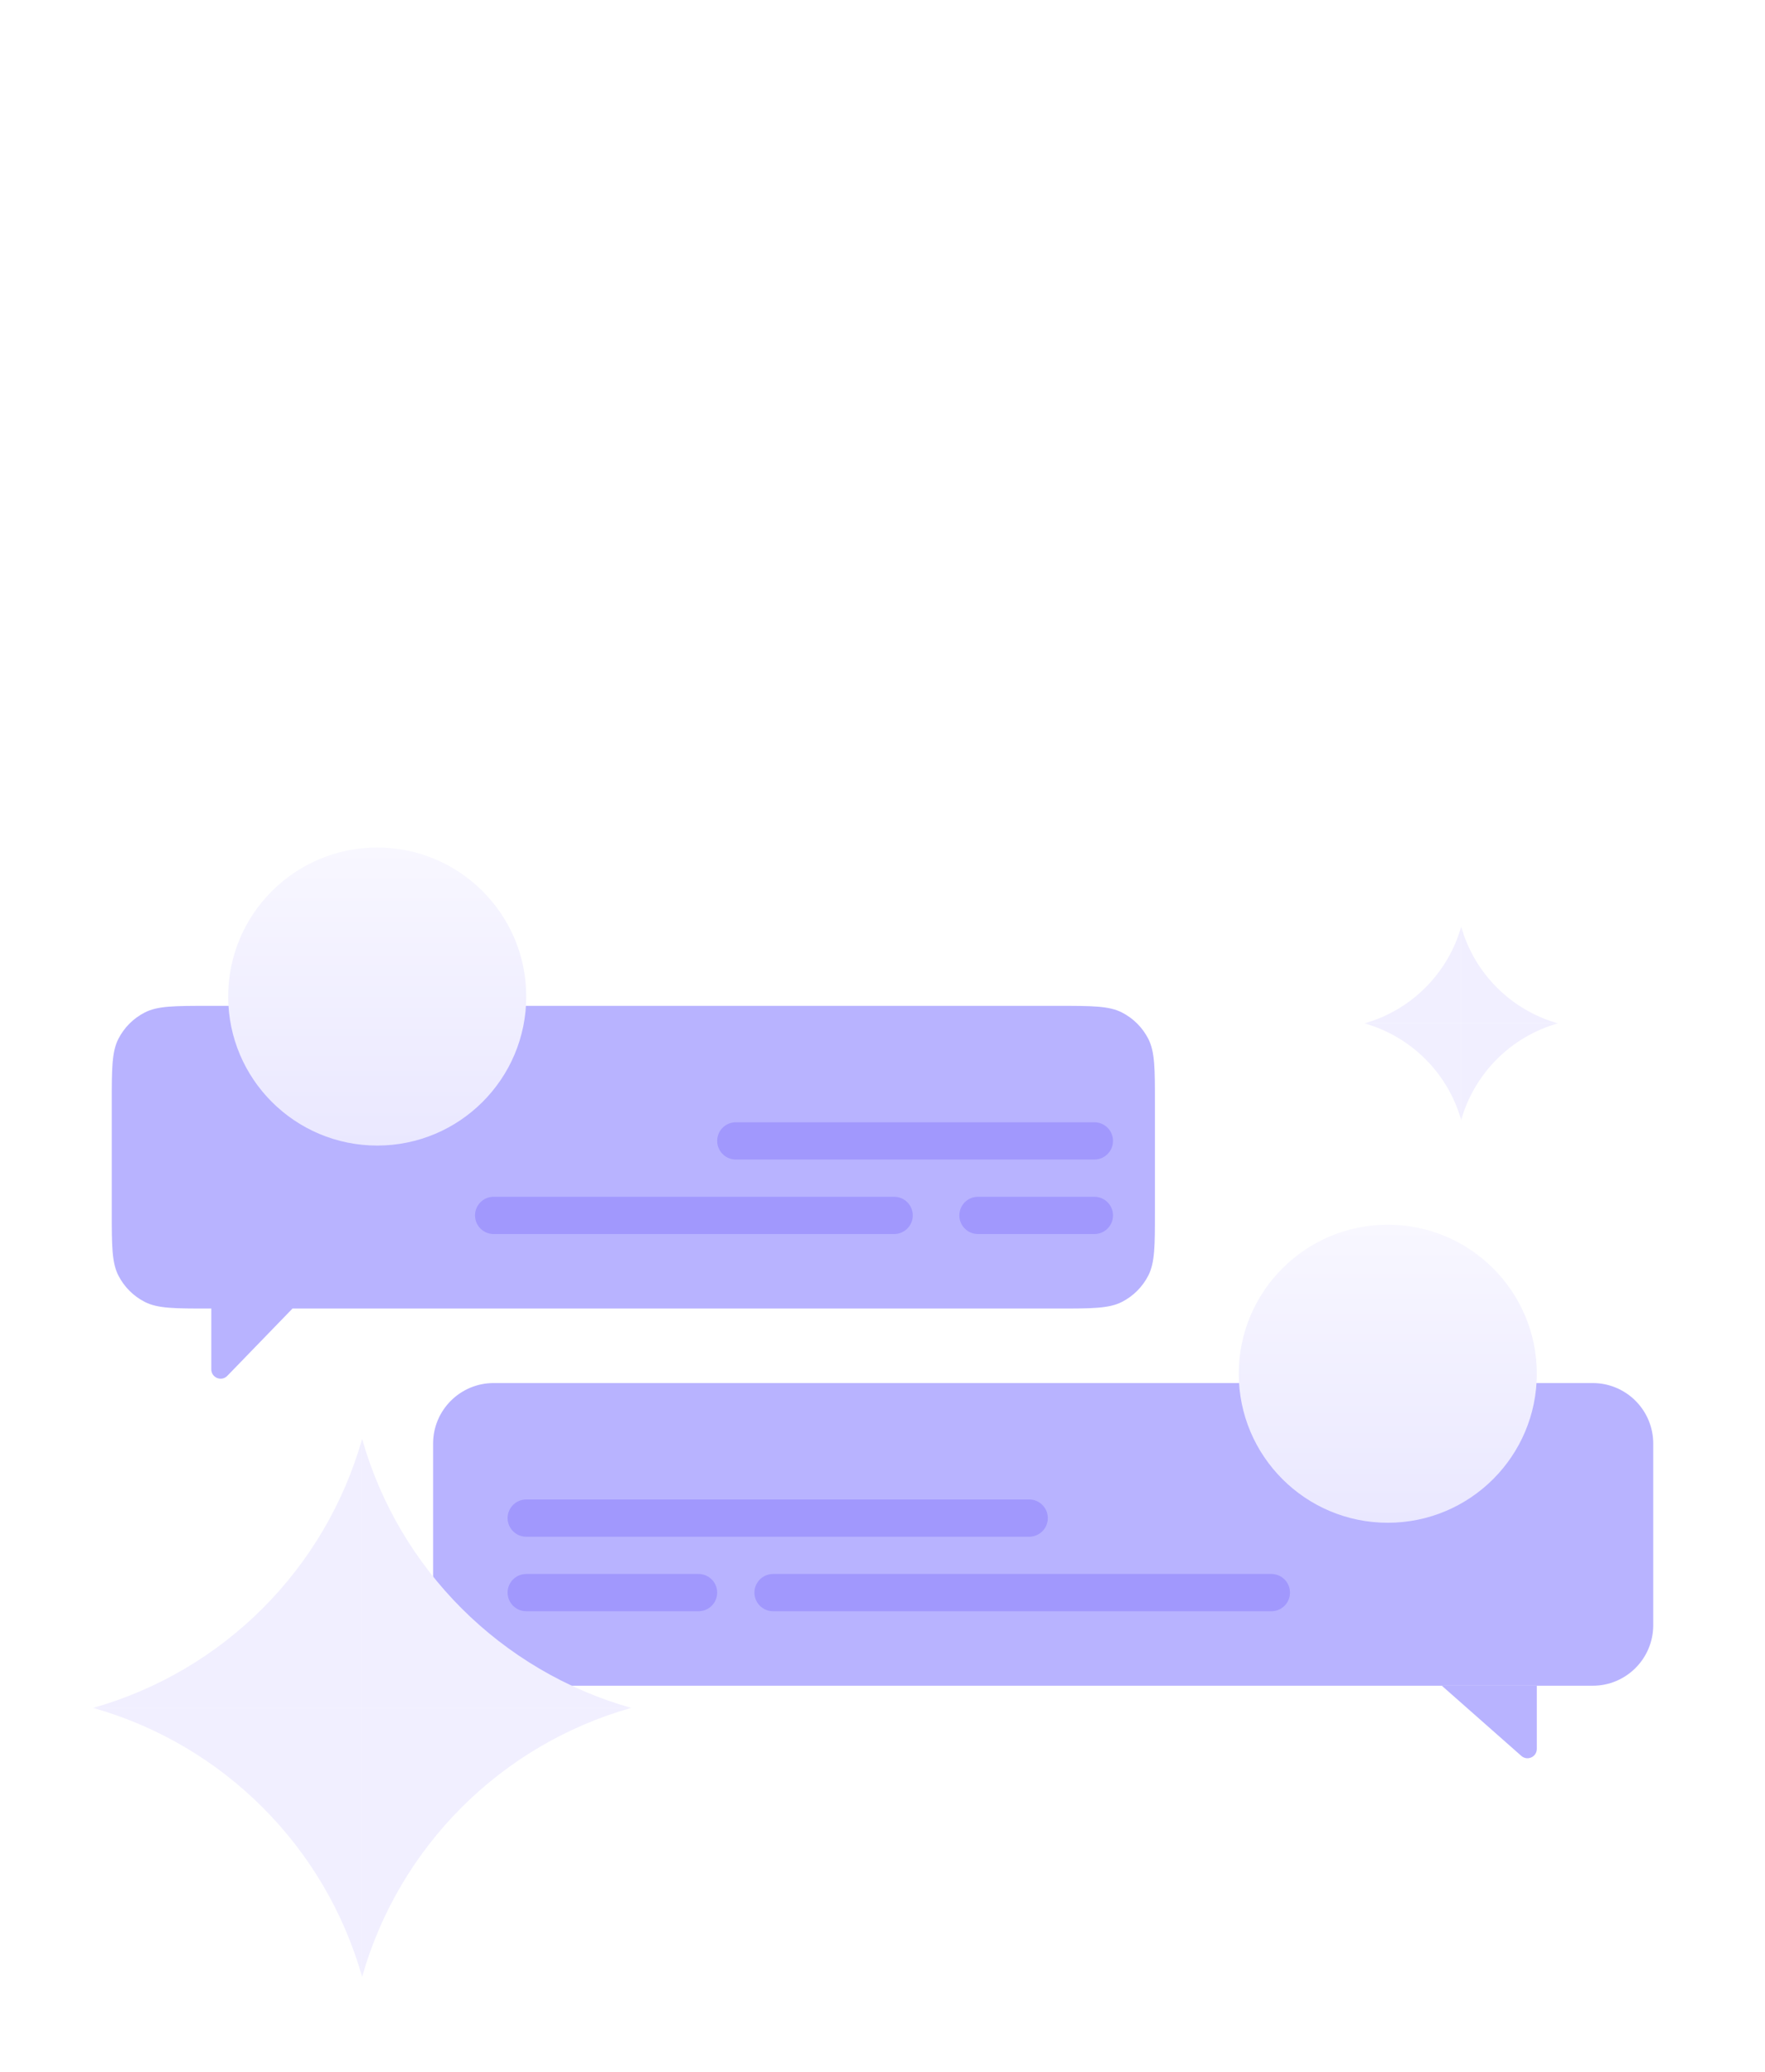 
<svg width="379" height="445" viewBox="0 0 379 445" fill="none" xmlns="http://www.w3.org/2000/svg">
<path fill-rule="evenodd" clip-rule="evenodd" d="M25.417 223.098C24 225.879 24 229.519 24 236.8V260.2C24 267.481 24 271.121 25.417 273.902C26.663 276.348 28.652 278.337 31.098 279.583C33.879 281 37.519 281 44.8 281H45.374V294.06C45.374 295.858 47.56 296.743 48.811 295.452L62.809 281H227.2C234.481 281 238.121 281 240.902 279.583C243.348 278.337 245.337 276.348 246.583 273.902C248 271.121 248 267.481 248 260.2V236.8C248 229.519 248 225.879 246.583 223.098C245.337 220.652 243.348 218.663 240.902 217.417C238.121 216 234.481 216 227.2 216H44.8C37.519 216 33.879 216 31.098 217.417C28.652 218.663 26.663 220.652 25.417 223.098Z" fill="#B8B3FF"/>
<g filter="url(#filter0_i_20454_122161)">
<path d="M113 216C113 198.327 98.673 184 81 184C63.327 184 49 198.327 49 216C49 233.673 63.327 248 81 248C98.673 248 113 233.673 113 216Z" fill="url(#paint0_linear_20454_122161)"/>
</g>
<path d="M192 257H106C103.791 257 102 258.791 102 261C102 263.209 103.791 265 106 265H192C194.209 265 196 263.209 196 261C196 258.791 194.209 257 192 257Z" fill="#A198FD"/>
<path d="M235 257H210C207.791 257 206 258.791 206 261C206 263.209 207.791 265 210 265H235C237.209 265 239 263.209 239 261C239 258.791 237.209 257 235 257Z" fill="#A198FD"/>
<path d="M235 241H158C155.791 241 154 242.791 154 245C154 247.209 155.791 249 158 249H235C237.209 249 239 247.209 239 245C239 242.791 237.209 241 235 241Z" fill="#A198FD"/>
<path d="M106 297H342C349.18 297 355 302.82 355 310V349C355 356.18 349.18 362 342 362H106C98.82 362 93 356.18 93 349V310C93 302.82 98.82 297 106 297Z" fill="#B8B3FF"/>
<path d="M326.676 377.066C327.968 378.206 330 377.289 330 375.567V362H309.607L326.676 377.066Z" fill="#B8B3FF"/>
<g filter="url(#filter1_i_20454_122161)">
<path d="M330 297C330 279.327 315.673 265 298 265C280.327 265 266 279.327 266 297C266 314.673 280.327 329 298 329C315.673 329 330 314.673 330 297Z" fill="url(#paint1_linear_20454_122161)"/>
</g>
<path d="M166 338H273C275.209 338 277 339.791 277 342C277 344.209 275.209 346 273 346H166C163.791 346 162 344.209 162 342C162 339.791 163.791 338 166 338Z" fill="#A198FD"/>
<path d="M113 338H150C152.209 338 154 339.791 154 342C154 344.209 152.209 346 150 346H113C110.791 346 109 344.209 109 342C109 339.791 110.791 338 113 338Z" fill="#A198FD"/>
<path d="M113 322H221C223.209 322 225 323.791 225 326C225 328.209 223.209 330 221 330H113C110.791 330 109 328.209 109 326C109 323.791 110.791 322 113 322Z" fill="#A198FD"/>
<path d="M77.758 309V366.758H20C47.968 358.827 69.827 336.968 77.758 309Z" fill="#F1EFFF"/>
<path d="M77.758 424.518V366.759H20C47.968 374.69 69.827 396.55 77.758 424.518Z" fill="#F1EFFF"/>
<path d="M77.76 309V366.758H135.519C107.551 358.827 85.691 336.968 77.76 309Z" fill="#F1EFFF"/>
<path d="M77.76 424.518V366.759H135.519C107.551 374.69 85.691 396.55 77.76 424.518Z" fill="#F1EFFF"/>
<path d="M313.758 199V219.758H293C303.052 216.908 310.908 209.052 313.758 199Z" fill="#F1EFFF"/>
<path d="M313.758 240.518V219.759H293C303.052 222.61 310.908 230.466 313.758 240.518Z" fill="#F1EFFF"/>
<path d="M313.76 199V219.758H334.519C324.467 216.908 316.611 209.052 313.76 199Z" fill="#F1EFFF"/>
<path d="M313.76 240.518V219.759H334.519C324.467 222.61 316.611 230.466 313.76 240.518Z" fill="#F1EFFF"/>
<defs>
<filter id="filter0_i_20454_122161" x="49" y="182" width="64" height="66" filterUnits="userSpaceOnUse" color-interpolation-filters="sRGB">
<feFlood flood-opacity="0" result="BackgroundImageFix"/>
<feBlend mode="normal" in="SourceGraphic" in2="BackgroundImageFix" result="shape"/>
<feColorMatrix in="SourceAlpha" type="matrix" values="0 0 0 0 0 0 0 0 0 0 0 0 0 0 0 0 0 0 127 0" result="hardAlpha"/>
<feOffset dy="-2"/>
<feGaussianBlur stdDeviation="2"/>
<feComposite in2="hardAlpha" operator="arithmetic" k2="-1" k3="1"/>
<feColorMatrix type="matrix" values="0 0 0 0 0.866 0 0 0 0 0.858 0 0 0 0 1 0 0 0 1 0"/>
<feBlend mode="normal" in2="shape" result="effect1_innerShadow_20454_122161"/>
</filter>
<filter id="filter1_i_20454_122161" x="266" y="263" width="64" height="66" filterUnits="userSpaceOnUse" color-interpolation-filters="sRGB">
<feFlood flood-opacity="0" result="BackgroundImageFix"/>
<feBlend mode="normal" in="SourceGraphic" in2="BackgroundImageFix" result="shape"/>
<feColorMatrix in="SourceAlpha" type="matrix" values="0 0 0 0 0 0 0 0 0 0 0 0 0 0 0 0 0 0 127 0" result="hardAlpha"/>
<feOffset dy="-2"/>
<feGaussianBlur stdDeviation="2"/>
<feComposite in2="hardAlpha" operator="arithmetic" k2="-1" k3="1"/>
<feColorMatrix type="matrix" values="0 0 0 0 0.866 0 0 0 0 0.858 0 0 0 0 1 0 0 0 1 0"/>
<feBlend mode="normal" in2="shape" result="effect1_innerShadow_20454_122161"/>
</filter>
<linearGradient id="paint0_linear_20454_122161" x1="81" y1="184" x2="81" y2="248" gradientUnits="userSpaceOnUse">
<stop stop-color="#F8F7FF"/>
<stop offset="1" stop-color="#EAE8FF"/>
</linearGradient>
<linearGradient id="paint1_linear_20454_122161" x1="298" y1="265" x2="298" y2="329" gradientUnits="userSpaceOnUse">
<stop stop-color="#F8F7FF"/>
<stop offset="1" stop-color="#EAE8FF"/>
</linearGradient>
</defs>
</svg>
